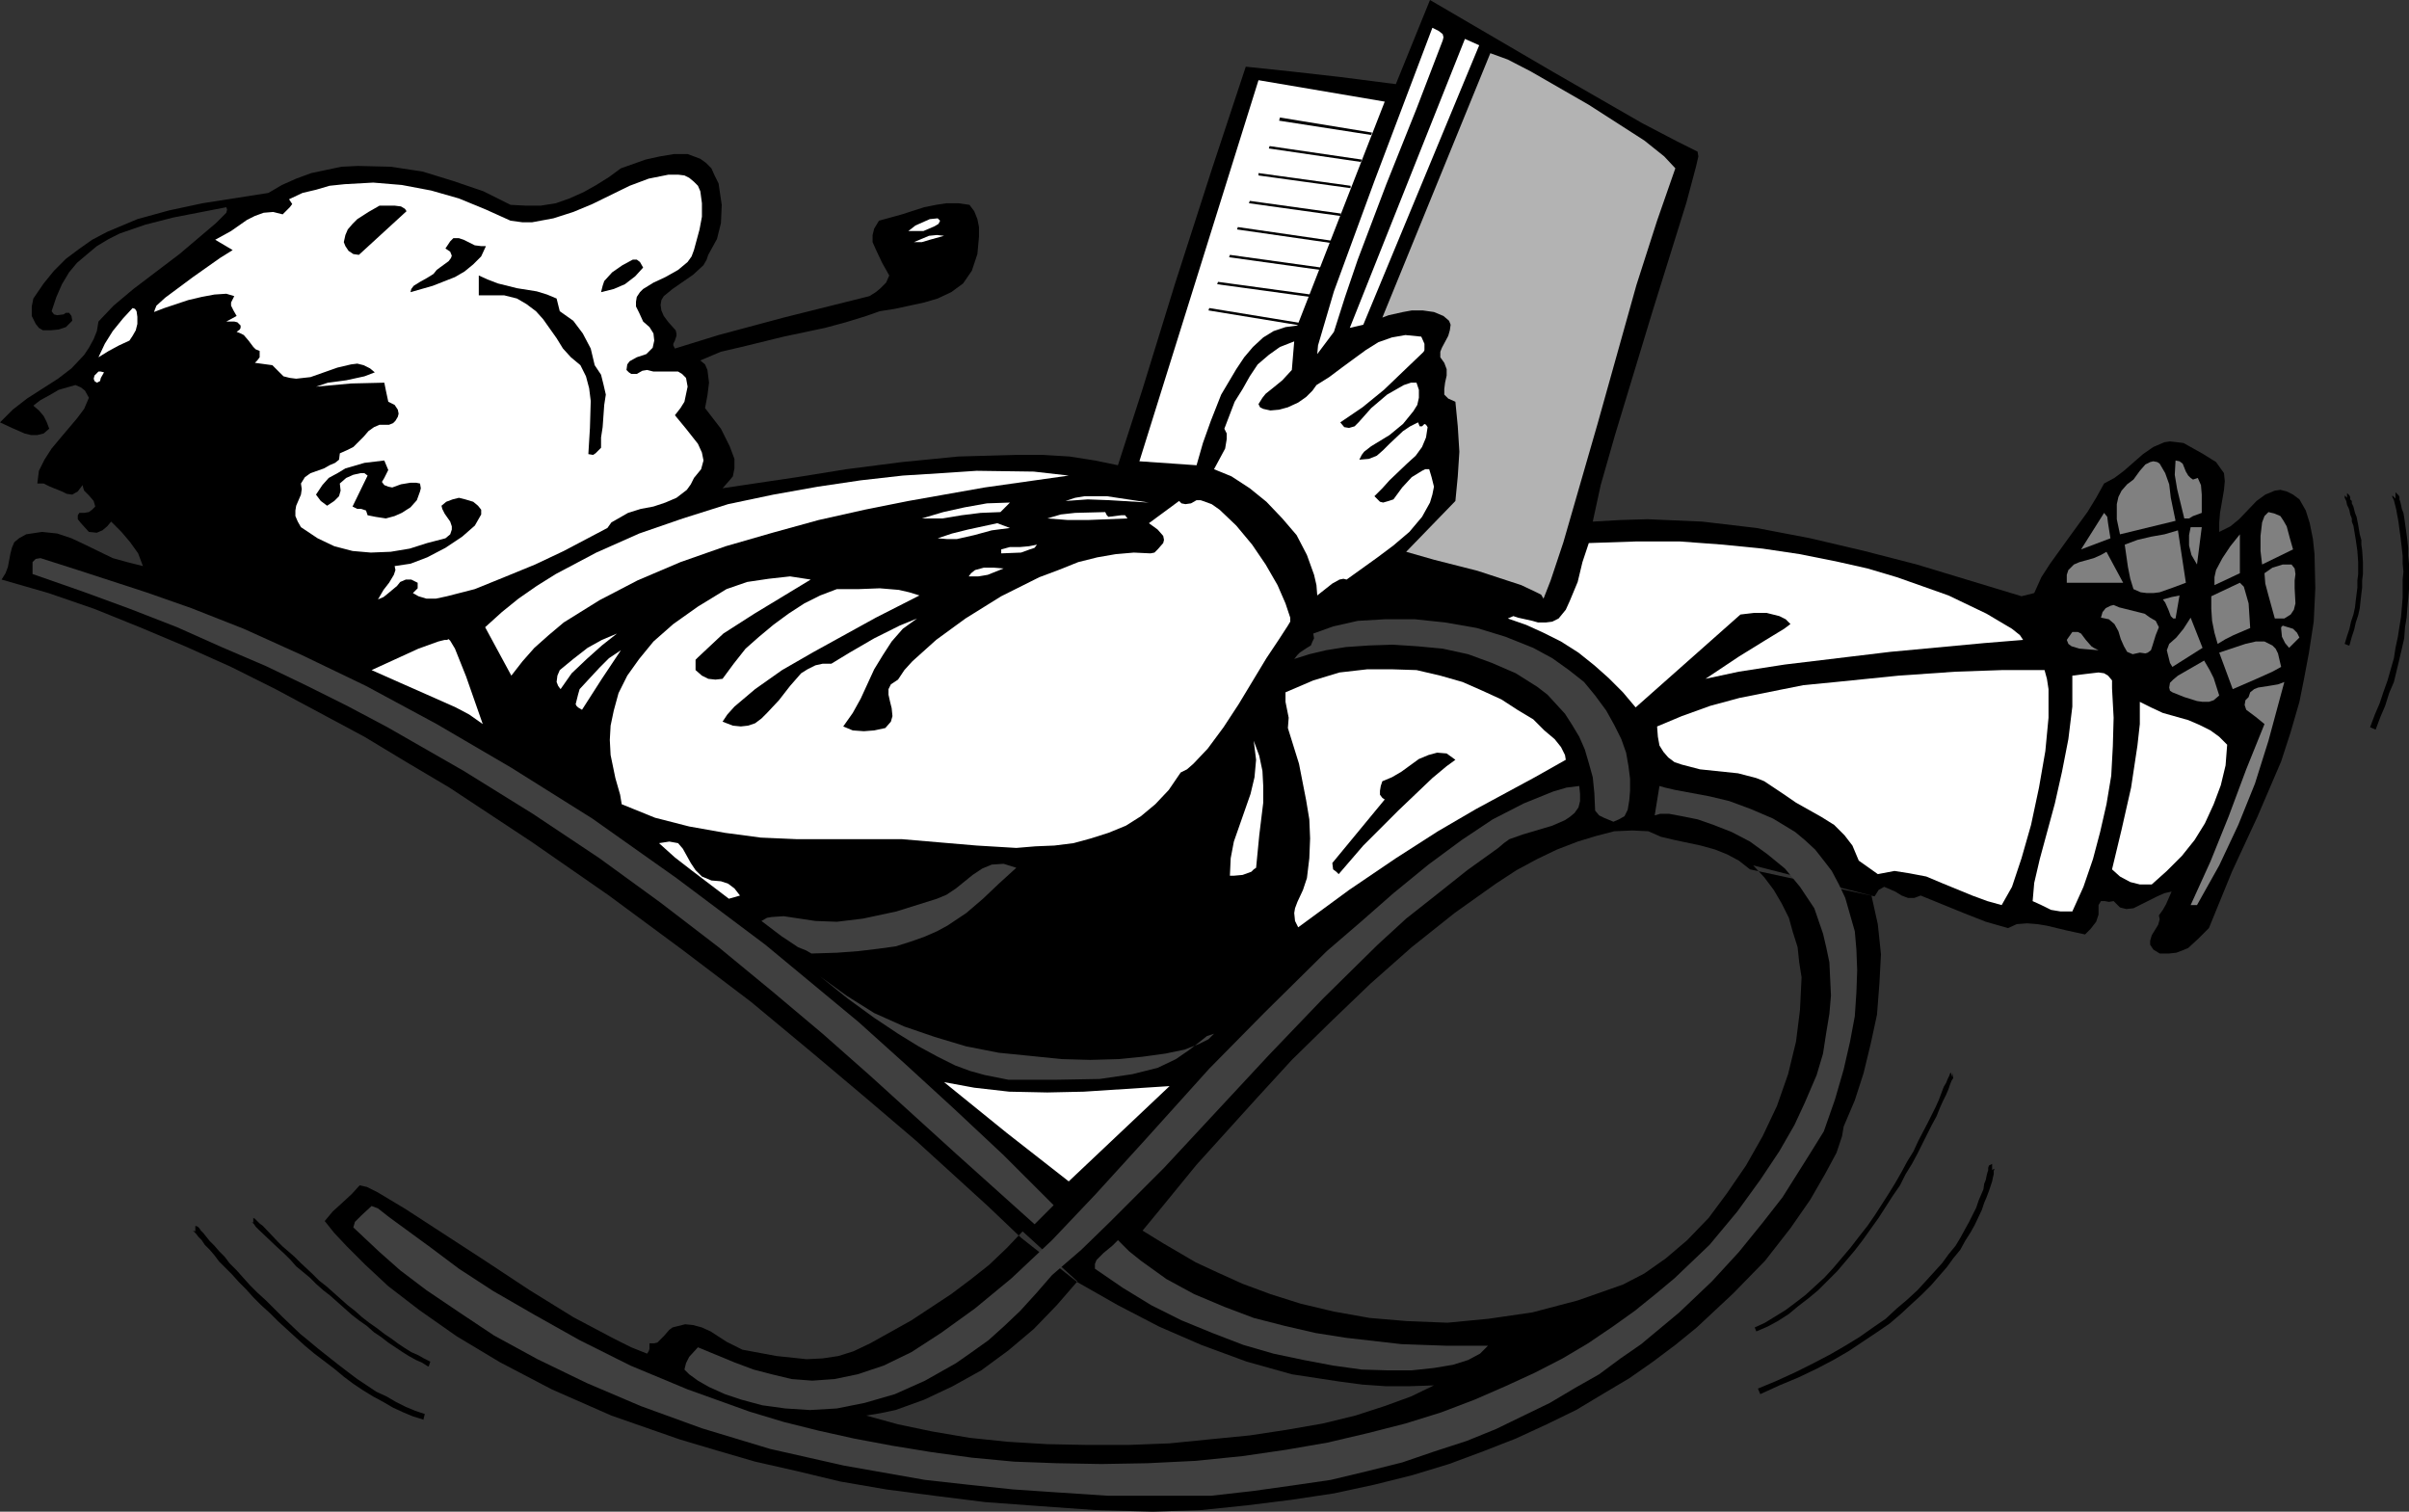<?xml version="1.0" encoding="UTF-8" standalone="no"?>
<svg
   version="1.0"
   width="129.724mm"
   height="81.397mm"
   id="svg75"
   sodipodi:docname="Reading Book 2.wmf"
   xmlns:inkscape="http://www.inkscape.org/namespaces/inkscape"
   xmlns:sodipodi="http://sodipodi.sourceforge.net/DTD/sodipodi-0.dtd"
   xmlns="http://www.w3.org/2000/svg"
   xmlns:svg="http://www.w3.org/2000/svg">
  <rect width="100%" height="100%" fill="#333333" stroke="none"/>
  <sodipodi:namedview
     id="namedview75"
     pagecolor="#ffffff"
     bordercolor="#000000"
     borderopacity="0.25"
     inkscape:showpageshadow="2"
     inkscape:pageopacity="0.0"
     inkscape:pagecheckerboard="0"
     inkscape:deskcolor="#d1d1d1"
     inkscape:document-units="mm" />
  <defs
     id="defs1">
    <pattern
       id="WMFhbasepattern"
       patternUnits="userSpaceOnUse"
       width="6"
       height="6"
       x="0"
       y="0" />
  </defs>
  <path
     style="fill:#000000;fill-opacity:1;fill-rule:evenodd;stroke:none"
     d="m 356.166,176.926 -2.262,-1.777 -2.424,-1.293 -2.424,-0.969 -2.909,-0.808 -5.333,-1.131 -2.747,-0.646 -2.586,-1.131 -3.232,-0.162 -3.717,0.162 -3.717,0.969 -3.717,1.131 -4.202,1.616 -4.04,1.939 -4.202,2.262 -4.202,2.747 -8.403,5.978 -8.726,6.948 -8.403,7.432 -8.08,7.756 -7.918,7.756 -7.11,7.756 -12.282,13.572 -7.918,9.695 -3.07,3.716 4.202,2.585 6.626,3.878 4.525,2.1 5.01,2.262 5.656,2.1 6.141,1.939 6.787,1.616 7.272,1.293 7.595,0.646 8.242,0.323 8.403,-0.808 8.888,-1.293 9.211,-2.424 9.211,-3.232 4.363,-2.262 4.363,-3.07 4.363,-3.716 4.363,-4.524 3.717,-5.009 3.878,-5.655 3.394,-5.978 2.909,-6.14 2.262,-6.463 1.616,-6.625 0.808,-6.463 0.323,-6.625 -0.485,-3.07 -0.323,-3.07 -0.97,-3.07 -0.808,-2.908 -1.454,-2.908 -1.616,-2.747 -1.939,-2.585 -2.262,-2.424 24.078,6.14 1.293,5.817 0.646,6.14 -0.323,5.978 -0.485,6.301 -1.293,5.978 -1.454,5.978 -1.778,5.494 -2.262,5.332 -0.323,1.939 -1.131,3.393 -2.262,4.201 -3.07,5.332 -4.04,5.817 -5.171,6.625 -6.464,6.625 -7.434,6.948 -4.363,3.555 -4.525,3.393 -4.848,3.393 -5.171,3.07 -5.656,3.393 -5.979,2.908 -6.302,2.908 -6.626,2.585 -6.949,2.585 -7.434,2.262 -7.757,1.939 -8.242,1.777 -8.565,1.293 -9.05,1.131 -9.373,0.969 -9.858,0.323 -11.797,-0.323 -11.312,-0.808 -10.989,-0.808 -10.342,-1.293 -9.858,-1.293 -9.373,-1.616 -8.726,-2.1 -8.565,-1.939 -7.757,-2.262 -7.595,-2.262 -13.898,-4.847 -12.12,-5.332 -10.504,-5.494 -8.888,-5.332 -7.595,-5.332 -6.302,-4.847 -4.686,-4.363 -3.717,-3.716 -2.586,-2.747 -1.939,-2.424 1.616,-1.939 1.778,-1.616 2.101,-1.939 1.616,-1.777 1.454,0.323 2.262,1.131 5.656,3.393 16.16,10.502 9.05,5.978 8.888,5.494 8.242,4.363 3.555,1.777 3.232,1.293 0.323,-0.485 0.162,-0.485 v -1.131 h 0.97 l 0.646,-0.162 1.293,-1.293 1.131,-1.293 0.646,-0.485 0.646,-0.162 1.939,-0.485 1.616,0.162 1.778,0.485 1.778,0.808 3.232,2.1 1.616,0.808 1.616,0.808 6.949,1.293 3.07,0.323 3.07,0.323 3.232,-0.162 3.232,-0.485 3.07,-0.969 3.394,-1.616 8.403,-4.686 8.08,-5.332 3.878,-2.908 3.878,-3.07 3.555,-3.393 3.232,-3.393 11.15,10.179 -4.202,4.847 -4.686,4.847 -5.171,4.363 -5.494,4.039 -5.818,3.232 -5.818,2.747 -5.818,2.1 -3.07,0.646 -2.909,0.485 6.464,1.777 6.949,1.454 7.595,1.293 7.757,0.808 8.08,0.485 8.242,0.162 h 8.242 l 8.403,-0.323 8.08,-0.808 8.242,-0.808 7.434,-1.131 7.434,-1.293 6.626,-1.616 5.979,-1.939 5.333,-1.939 4.686,-2.262 -4.848,0.162 h -5.01 l -4.686,-0.323 -4.848,-0.646 -9.534,-1.454 -9.211,-2.585 -9.211,-3.393 -8.565,-3.716 -8.403,-4.363 -8.242,-4.686 -11.474,-9.048 -6.787,-6.463 -14.544,-13.249 -9.858,-8.402 -11.312,-9.533 -12.443,-10.341 -14.059,-10.664 -14.867,-10.987 -15.837,-10.987 -16.645,-10.987 -8.726,-5.17 -8.565,-5.17 -9.05,-4.847 -9.05,-4.847 -9.05,-4.524 -9.373,-4.201 -9.211,-3.878 -9.211,-3.716 -9.373,-3.232 -9.534,-2.747 0.808,-1.293 0.485,-1.293 0.485,-2.585 0.323,-1.293 0.485,-1.131 0.97,-0.808 1.454,-0.808 3.232,-0.485 3.07,0.323 2.909,0.969 2.747,1.293 5.656,2.747 2.909,0.808 3.232,0.808 -0.97,-2.585 -1.616,-2.262 -1.778,-2.1 -2.101,-2.1 -0.808,0.969 -0.97,0.808 -1.131,0.485 -1.616,-0.162 -1.616,-1.777 -0.646,-0.808 v -0.808 l 0.323,-0.485 h 0.97 l 0.97,-0.162 0.646,-0.485 0.646,-0.646 -0.323,-1.131 -0.97,-1.131 -0.97,-0.969 -0.162,-0.485 -0.162,-0.646 -0.97,1.293 -1.131,0.646 -1.131,-0.162 -0.97,-0.485 -2.424,-0.969 -1.293,-0.646 H 7.595 l 0.323,-2.585 1.131,-2.262 1.454,-2.262 1.616,-1.939 3.555,-4.201 1.454,-1.939 0.97,-2.262 -0.808,-1.454 -0.808,-0.646 -1.131,-0.485 -1.131,0.323 -2.262,0.646 -1.939,1.131 -1.778,0.969 -0.646,0.485 -0.808,0.646 1.131,0.969 0.97,1.131 0.646,1.293 0.485,1.293 -1.131,0.969 -1.293,0.323 H 6.302 L 5.01,88.22 2.424,87.089 0,85.958 l 2.586,-2.585 2.909,-2.262 6.302,-4.039 2.747,-2.1 2.586,-2.747 0.97,-1.454 0.97,-1.777 0.646,-1.616 0.323,-1.939 3.07,-3.232 4.04,-3.393 9.373,-7.109 7.434,-6.301 2.101,-2.1 0.162,-0.646 -0.162,-0.485 -10.827,2.1 -5.656,1.454 -5.171,1.777 -2.262,1.131 -2.424,1.454 -1.939,1.616 -2.101,1.777 -1.616,1.939 -1.454,2.424 -1.131,2.585 -0.97,2.908 0.485,0.646 0.646,0.162 1.293,-0.162 0.485,-0.323 h 0.646 l 0.485,0.646 0.162,0.969 -1.293,1.293 -1.454,0.485 -1.616,0.162 H 8.726 L 7.918,66.731 7.272,65.923 6.464,64.307 v -1.939 l 0.323,-1.616 2.101,-3.07 2.101,-2.585 2.424,-2.424 2.586,-1.939 2.747,-1.939 3.07,-1.616 6.141,-2.585 6.464,-1.777 6.787,-1.454 13.413,-2.1 2.747,-1.616 2.909,-1.293 3.07,-1.131 3.07,-0.646 3.07,-0.646 3.394,-0.162 6.626,0.162 6.464,0.969 6.302,1.939 6.141,2.1 5.494,2.747 3.07,0.162 h 3.07 l 3.07,-0.485 2.747,-0.969 2.909,-1.293 2.586,-1.454 2.586,-1.616 2.424,-1.777 5.01,-1.777 2.909,-0.646 2.909,-0.485 h 2.747 l 2.586,0.969 1.131,0.808 1.131,1.131 0.646,1.454 0.808,1.616 0.646,4.363 -0.162,3.716 -0.808,3.232 -1.778,3.232 -0.323,0.969 -0.646,1.131 -2.101,1.939 -4.202,2.908 -1.778,1.454 -0.485,0.808 -0.162,0.969 0.162,1.131 0.485,1.131 0.97,1.293 1.454,1.616 0.162,0.646 v 0.485 l -0.323,0.969 -0.323,0.646 v 0.323 l 0.323,0.646 8.888,-2.747 13.251,-3.555 17.453,-4.363 1.293,-0.808 0.97,-0.808 1.131,-1.131 0.646,-1.454 -1.454,-2.585 -1.293,-2.747 -0.646,-1.454 v -1.454 l 0.323,-1.293 0.97,-1.616 4.686,-1.293 4.525,-1.454 2.424,-0.485 2.101,-0.323 h 2.424 l 2.262,0.323 0.97,1.293 0.646,1.616 0.323,1.616 v 1.939 l -0.323,3.555 -1.131,3.393 -1.778,2.585 -2.424,1.777 -2.747,1.293 -2.747,0.808 -5.979,1.293 -3.07,0.485 -2.747,0.969 -4.202,1.293 -4.202,1.131 -8.403,1.777 -8.565,2.1 -4.202,0.969 -4.202,1.777 0.97,0.808 0.485,1.131 0.162,1.293 0.162,1.293 -0.323,2.585 -0.485,2.585 3.232,4.201 1.778,3.555 0.97,2.585 v 1.939 l -0.323,1.616 -0.808,0.969 -1.293,1.454 6.464,-0.969 8.726,-1.293 10.019,-1.616 11.312,-1.454 11.474,-1.131 11.635,-0.323 h 5.656 l 5.333,0.323 5.171,0.808 4.686,0.969 5.01,-15.511 6.626,-21.49 7.434,-23.105 6.949,-21.005 9.211,0.969 10.019,1.131 11.312,1.454 L 291.041,0 l 24.886,14.542 18.261,10.502 7.11,3.716 4.202,2.1 0.162,0.969 -0.485,2.1 -1.939,7.271 -6.949,22.297 -7.595,25.044 -2.909,10.179 -1.616,7.432 5.656,-0.323 5.494,-0.162 11.15,0.485 10.989,1.293 10.989,2.1 10.989,2.585 10.666,2.747 21.331,6.463 2.586,-0.646 1.454,-3.232 1.778,-2.747 3.717,-5.17 3.878,-5.332 1.778,-2.908 1.616,-2.908 2.101,-1.131 1.939,-1.454 3.878,-3.393 2.101,-1.454 2.262,-0.969 1.131,-0.162 1.454,0.162 1.293,0.162 1.454,0.808 2.586,1.454 2.586,1.616 0.808,1.131 0.808,1.131 0.162,1.616 -0.162,1.777 -0.808,4.686 -0.162,1.939 v 1.939 l 2.262,-1.131 1.778,-1.454 3.555,-3.716 1.778,-1.293 1.939,-0.808 1.131,-0.162 1.293,0.323 1.293,0.646 1.293,0.969 1.293,2.262 0.808,2.585 0.646,3.232 0.323,3.07 0.162,6.948 -0.323,6.786 -0.97,6.301 -0.97,5.17 -0.97,4.847 -1.778,6.14 -1.939,5.978 -4.848,11.31 -5.171,11.149 -4.686,11.472 -2.101,2.1 -2.101,1.939 -1.131,0.485 -1.293,0.485 -1.454,0.162 h -1.939 l -1.293,-0.808 -0.646,-0.969 v -0.808 l 0.323,-1.131 1.293,-2.1 0.323,-1.131 -0.162,-0.808 0.808,-1.131 0.646,-1.131 1.131,-2.585 -1.454,0.323 -1.454,0.646 -3.232,1.616 -1.616,0.808 -1.454,0.162 -1.293,-0.323 -1.293,-1.293 -0.97,0.162 -0.808,-0.162 h -0.808 l -0.485,0.808 v 1.939 l -0.485,1.454 -1.131,1.454 -1.131,1.131 -3.717,-0.808 -4.04,-0.969 -1.939,-0.323 -2.101,-0.162 -2.101,0.162 -1.778,0.808 -4.525,-1.293 -4.525,-1.777 -8.726,-3.555 -1.293,0.485 h -1.293 l -1.293,-0.485 -1.293,-0.808 -1.131,-0.485 -1.131,-0.485 -1.131,0.646 -0.808,1.293 z"
     id="path1" />
  <path
     style="fill:#ffffff;fill-opacity:1;fill-rule:evenodd;stroke:none"
     d="m 301.06,9.21 -23.594,56.875 -2.747,0.646 23.432,-58.814 z"
     id="path2" />
  <path
     style="fill:#ffffff;fill-opacity:1;fill-rule:evenodd;stroke:none"
     d="m 271.488,67.539 -3.394,4.524 0.162,-1.777 0.808,-2.747 2.424,-8.24 8.242,-22.459 11.797,-31.184 1.293,0.646 0.808,0.646 0.162,0.646 -0.162,0.646 -5.333,13.896 -6.141,15.35 -5.818,15.35 -2.586,7.594 z"
     id="path3" />
  <path
     style="fill:#b3b3b3;fill-opacity:1;fill-rule:evenodd;stroke:none"
     d="m 340.976,34.254 -3.717,10.664 -4.202,13.088 -7.918,28.276 -6.949,24.075 -2.586,7.756 -1.454,3.716 -0.485,-0.808 -0.97,-0.485 -3.07,-1.454 -8.888,-2.908 -8.888,-2.262 -5.656,-1.616 10.019,-10.341 0.485,-5.009 0.323,-5.009 -0.323,-5.17 -0.485,-5.009 -1.454,-0.646 -0.808,-0.808 v -1.131 l 0.162,-1.293 0.323,-1.454 v -1.293 l -0.485,-1.293 -0.808,-1.131 v -1.131 l 0.323,-0.808 1.293,-2.424 0.323,-1.131 0.162,-1.131 -0.323,-0.808 -1.131,-0.969 -1.939,-0.808 -2.262,-0.323 h -2.262 l -1.778,0.323 -2.909,0.646 -1.293,0.485 21.978,-53.805 3.555,1.293 4.686,2.424 11.797,6.786 11.312,7.271 4.04,3.232 z"
     id="path4" />
  <path
     style="fill:#ffffff;fill-opacity:1;fill-rule:evenodd;stroke:none"
     d="m 141.238,50.896 -0.485,1.293 -0.808,1.131 -1.939,1.616 -2.586,1.454 -2.424,1.131 -2.101,1.293 -0.646,0.646 -0.646,0.969 -0.162,0.969 v 0.969 l 0.646,1.293 0.808,1.777 1.293,1.131 0.808,1.293 0.162,1.454 -0.323,1.454 -0.646,0.646 -0.646,0.646 -1.939,0.646 -1.454,0.808 -0.485,0.646 -0.162,1.131 0.485,0.485 0.485,0.323 h 1.131 l 1.131,-0.646 0.97,-0.162 1.293,0.323 h 1.293 2.586 1.131 l 0.808,0.485 0.808,0.808 0.323,1.777 -0.646,3.07 -0.808,1.293 -1.131,1.454 2.262,2.747 2.424,3.07 0.808,1.777 0.323,1.616 -0.485,1.777 -1.454,1.777 -0.646,1.293 -0.808,1.131 -2.101,1.616 -2.262,0.969 -2.424,0.808 -2.586,0.485 -2.586,0.808 -2.262,1.293 -1.131,0.646 -0.808,1.131 -8.888,4.686 -5.818,2.747 -6.302,2.585 -5.979,2.424 -5.656,1.454 -2.262,0.485 h -1.939 l -1.616,-0.485 -1.131,-0.646 0.97,-0.969 v -1.131 l -1.293,-0.646 h -1.131 l -1.131,0.485 -0.646,0.808 -1.939,1.616 -0.808,0.646 -1.131,0.485 1.131,-1.939 1.131,-1.454 0.97,-1.616 0.323,-0.969 -0.162,-0.808 3.232,-0.485 3.394,-1.293 3.717,-1.939 3.394,-2.262 2.586,-2.262 0.646,-1.131 0.646,-1.131 v -0.969 l -0.646,-0.808 -0.97,-0.808 -1.616,-0.485 -1.293,-0.323 -1.293,0.323 -1.293,0.485 -0.97,0.808 0.162,0.646 0.485,0.969 1.131,1.616 0.323,0.969 v 0.646 l -0.323,0.969 -0.97,0.808 -3.717,0.969 -3.555,1.131 -3.878,0.646 -4.04,0.162 -3.717,-0.323 -3.717,-0.969 -3.394,-1.616 -3.394,-2.262 -0.646,-1.131 -0.485,-1.131 v -1.131 l 0.162,-0.969 0.97,-2.262 0.162,-1.131 -0.162,-1.131 0.808,-1.293 1.131,-0.808 2.747,-0.969 1.131,-0.646 1.131,-0.485 0.808,-0.646 0.162,-1.293 1.454,-0.646 1.293,-0.646 2.101,-2.1 0.97,-1.131 1.131,-0.808 1.131,-0.485 h 1.293 0.646 l 0.808,-0.323 0.485,-0.485 0.485,-0.808 0.162,-0.646 -0.162,-0.808 -0.646,-0.969 -1.293,-0.646 -0.485,-2.262 -0.323,-1.616 -6.787,0.162 -7.11,0.646 2.424,-0.808 3.717,-0.485 3.717,-0.808 2.101,-0.808 -0.97,-0.808 -1.293,-0.646 -1.293,-0.323 -1.293,0.162 -2.747,0.646 -2.747,0.969 -2.747,0.969 -2.909,0.323 -1.293,-0.162 -1.293,-0.323 -0.97,-0.969 -1.293,-1.293 -3.555,-0.485 0.485,-0.485 0.485,-0.646 v -1.293 l -0.808,-0.323 -0.485,-0.485 -0.97,-1.293 -0.97,-1.131 -0.646,-0.323 -0.808,-0.323 0.646,-0.485 0.162,-0.323 v -0.485 l -0.646,-0.646 -0.646,-0.162 h -1.616 l 2.101,-1.131 -0.646,-1.131 -0.485,-0.969 v -0.646 l 0.646,-1.293 -1.616,-0.485 -2.424,0.162 -2.586,0.485 -2.747,0.646 -4.848,1.616 -2.101,0.808 0.162,-0.485 0.323,-0.808 1.778,-1.616 5.656,-4.201 5.494,-3.878 2.586,-1.616 -3.555,-2.1 3.232,-1.777 3.232,-2.262 1.616,-0.808 1.778,-0.646 1.939,-0.162 1.939,0.485 1.454,-1.454 0.485,-0.646 -0.646,-0.969 2.747,-1.293 2.747,-0.646 2.747,-0.808 3.07,-0.323 5.818,-0.323 5.818,0.485 5.979,1.131 5.656,1.616 5.494,2.262 5.01,2.262 2.424,0.323 h 1.939 l 4.363,-0.808 4.04,-1.293 3.878,-1.616 7.595,-3.716 3.878,-1.454 4.04,-0.808 h 1.939 l 1.293,0.162 0.97,0.485 0.97,0.808 0.808,0.808 0.485,1.131 0.323,2.424 v 2.747 l -0.485,2.585 z"
     id="path5" />
  <path
     style="fill:#000000;fill-opacity:1;fill-rule:evenodd;stroke:none"
     d="m 82.739,42.979 -9.696,8.887 -1.131,-0.162 -0.97,-0.646 -0.646,-0.969 -0.323,-0.808 0.323,-1.454 0.485,-1.131 0.97,-1.131 0.97,-0.969 2.262,-1.454 2.262,-1.293 h 3.07 l 1.293,0.162 0.808,0.485 z"
     id="path6" />
  <path
     style="fill:#ffffff;fill-opacity:1;fill-rule:evenodd;stroke:none"
     d="m 190.849,44.433 0.485,0.485 -0.323,0.646 -0.808,0.485 -1.131,0.485 -1.131,0.485 h -3.07 l 1.454,-1.131 1.454,-0.646 1.454,-0.646 z"
     id="path7" />
  <path
     style="fill:#ffffff;fill-opacity:1;fill-rule:evenodd;stroke:none"
     d="m 192.142,47.988 -2.909,0.808 -1.616,0.485 h -1.616 l 3.07,-1.293 1.616,-0.162 z"
     id="path8" />
  <path
     style="fill:#000000;fill-opacity:1;fill-rule:evenodd;stroke:none"
     d="m 98.899,50.089 -0.97,2.1 -1.616,1.616 -1.778,1.454 -1.939,1.131 -4.525,1.777 -4.525,1.293 0.162,-0.646 0.485,-0.646 1.293,-0.808 1.454,-0.808 1.293,-0.808 0.646,-0.808 0.646,-0.485 1.778,-1.293 0.485,-0.646 0.162,-0.485 -0.323,-0.808 -0.97,-0.646 0.97,-1.454 0.646,-0.646 h 1.131 l 0.97,0.323 2.262,1.131 1.293,0.162 z"
     id="path9" />
  <path
     style="fill:#000000;fill-opacity:1;fill-rule:evenodd;stroke:none"
     d="m 130.896,54.451 -1.616,1.777 -2.101,1.616 -2.262,0.969 -2.586,0.646 0.323,-1.293 0.323,-0.969 1.616,-1.777 2.101,-1.454 2.101,-1.131 h 0.808 l 0.646,0.485 z"
     id="path10" />
  <path
     style="fill:#000000;fill-opacity:1;fill-rule:evenodd;stroke:none"
     d="m 113.281,60.753 0.646,2.585 2.747,1.939 1.939,2.585 1.616,3.07 0.808,3.393 1.293,1.939 0.485,1.939 0.485,2.1 -0.323,2.1 -0.323,4.524 -0.323,2.1 v 2.1 l -1.131,1.131 -0.485,0.323 -0.97,-0.162 0.323,-5.332 0.162,-5.494 -0.323,-2.585 -0.646,-2.424 -1.131,-2.262 -1.939,-1.616 -1.616,-1.777 -1.293,-2.1 -2.747,-3.878 -1.454,-1.616 -1.939,-1.454 -1.939,-1.131 -2.586,-0.646 h -5.171 v -4.039 l 1.778,0.808 2.101,0.808 3.878,0.969 4.04,0.646 2.101,0.646 z"
     id="path11" />
  <path
     style="fill:#ffffff;fill-opacity:1;fill-rule:evenodd;stroke:none"
     d="m 27.634,67.216 -0.646,1.131 -0.646,0.969 -2.101,0.969 -2.101,1.131 -2.101,1.293 1.293,-2.747 1.616,-2.585 2.101,-2.585 1.939,-2.1 0.485,0.162 0.323,0.485 0.162,1.131 v 1.454 z"
     id="path12" />
  <path
     style="fill:#ffffff;fill-opacity:1;fill-rule:evenodd;stroke:none"
     d="m 289.264,72.063 -3.717,3.555 -3.878,3.716 -4.363,3.555 -4.525,3.07 0.808,0.969 0.97,0.162 1.131,-0.323 0.808,-0.808 2.586,-2.908 3.232,-2.747 3.394,-1.939 1.454,-0.485 h 1.131 l 0.485,1.454 v 1.616 l -0.323,1.454 -0.808,1.293 -2.101,2.585 -2.747,2.262 -3.717,2.262 -1.454,1.131 -0.485,0.646 -0.485,0.969 1.939,-0.162 1.616,-0.646 1.293,-1.131 1.293,-1.293 2.747,-2.585 1.454,-0.969 1.616,-0.808 0.323,0.808 h 0.485 l 0.485,-0.485 0.323,0.162 0.323,0.485 -0.323,2.1 -0.808,1.939 -1.293,1.777 -1.778,1.616 -3.555,3.393 -1.454,1.616 -1.616,1.616 1.131,1.131 0.646,0.162 1.131,-0.323 0.97,-0.323 1.778,-2.424 1.939,-2.1 2.101,-1.293 0.646,-0.323 h 0.808 l 0.485,1.616 0.485,1.939 -0.323,1.616 -0.485,1.616 -0.808,1.454 -0.808,1.454 -2.586,3.07 -3.232,2.747 -3.232,2.424 -6.302,4.524 -0.646,-0.162 -0.808,0.162 -1.454,0.808 -3.07,2.424 -0.162,-2.1 -0.485,-2.1 -1.454,-4.039 -2.101,-4.039 -2.909,-3.393 -3.232,-3.393 -3.394,-2.747 -3.717,-2.424 -3.555,-1.454 2.262,-4.201 0.323,-1.939 V 88.22 l -0.485,-0.969 2.101,-5.494 1.616,-2.585 1.454,-2.585 1.616,-2.424 2.262,-1.939 2.262,-1.616 2.909,-1.131 -0.485,5.817 -1.939,2.1 -1.778,1.454 -1.616,1.293 -0.646,0.808 -0.808,1.293 0.323,0.646 0.646,0.323 1.454,0.323 1.778,-0.162 1.778,-0.485 2.101,-0.969 1.616,-1.131 1.293,-1.293 0.808,-1.131 2.586,-1.616 2.586,-1.939 4.848,-3.555 2.586,-1.616 2.747,-0.969 2.747,-0.485 3.232,0.323 0.646,1.454 v 1.293 l -0.162,0.323 z"
     id="path13" />
  <path
     style="fill:#ffffff;fill-opacity:1;fill-rule:evenodd;stroke:none"
     d="m 21.17,75.779 -0.646,1.131 -0.162,0.646 -0.646,0.323 -0.485,-0.323 -0.162,-0.485 0.162,-0.646 0.808,-0.808 h 0.485 z"
     id="path14" />
  <path
     style="fill:#000000;fill-opacity:1;fill-rule:evenodd;stroke:none"
     d="m 79.022,95.653 -0.808,1.616 -0.485,0.808 0.485,0.646 0.808,0.323 0.808,0.162 1.778,-0.646 1.939,-0.323 h 1.131 l 0.808,0.162 0.162,0.969 -0.162,0.646 -0.646,1.777 -1.293,1.454 -1.778,1.131 -1.454,0.646 -1.778,0.485 -2.101,-0.323 -1.616,-0.323 -0.323,-0.969 -0.97,-0.323 h -0.808 l -0.97,-0.485 3.07,-6.301 -0.646,-0.485 h -0.808 l -1.454,0.323 -1.454,0.646 -1.293,1.131 0.162,1.454 -0.323,1.131 -0.97,0.969 -1.454,0.969 -1.293,-0.969 -0.485,-0.646 -0.485,-0.646 1.293,-1.939 1.293,-1.454 1.778,-0.969 1.616,-0.969 3.878,-1.131 4.04,-0.485 z"
     id="path15" />
  <path
     style="fill:#808080;fill-opacity:1;fill-rule:evenodd;stroke:none"
     d="m 447.308,97.269 0.646,1.454 0.162,1.939 v 3.716 l -1.778,0.646 -0.808,0.485 h -0.97 l -1.454,-5.978 -0.485,-2.908 0.162,-2.908 0.808,0.162 0.646,0.485 0.646,1.616 0.485,0.808 0.485,0.485 0.485,0.323 z"
     id="path16" />
  <path
     style="fill:#808080;fill-opacity:1;fill-rule:evenodd;stroke:none"
     d="m 442.784,105.994 -11.312,2.747 -0.646,-3.07 v -1.454 -1.616 l 0.323,-1.454 0.646,-1.293 1.131,-1.293 1.293,-0.969 1.293,-1.777 1.131,-1.293 0.97,-0.485 0.646,-0.162 0.808,0.162 0.485,0.323 1.131,1.939 0.808,2.262 0.323,2.747 z"
     id="path17" />
  <path
     style="fill:#ffffff;fill-opacity:1;fill-rule:evenodd;stroke:none"
     d="m 217.513,96.784 -17.13,2.424 -15.514,2.747 -8.888,1.777 -9.373,2.1 -9.373,2.585 -9.534,2.747 -9.211,3.232 -8.726,3.716 -7.757,4.039 -7.272,4.524 -3.07,2.585 -2.909,2.585 -2.424,2.747 -2.262,2.908 -5.333,-9.856 3.394,-3.07 3.394,-2.747 3.717,-2.585 3.878,-2.424 8.242,-4.363 8.726,-3.878 8.888,-3.07 9.211,-2.908 9.211,-1.939 9.05,-1.616 8.726,-1.293 8.565,-0.969 7.757,-0.485 7.272,-0.485 11.635,0.162 z"
     id="path18" />
  <path
     style="fill:#ffffff;fill-opacity:1;fill-rule:evenodd;stroke:none"
     d="m 233.835,102.278 -8.08,-0.485 -4.363,-0.162 -4.525,0.323 1.939,-0.646 1.939,-0.323 h 4.525 z"
     id="path19" />
  <path
     style="fill:#ffffff;fill-opacity:1;fill-rule:evenodd;stroke:none"
     d="m 244.824,101.954 1.778,0.646 1.616,1.131 3.394,3.232 3.232,3.878 2.747,4.039 2.424,4.201 1.616,3.716 0.97,2.908 v 0.808 l -0.485,0.808 -1.778,2.747 -2.586,3.878 -5.656,9.371 -3.07,4.686 -3.232,4.363 -2.909,3.07 -1.293,1.131 -1.293,0.646 -2.424,3.555 -2.747,2.908 -2.909,2.424 -3.07,1.939 -3.555,1.454 -3.555,1.131 -3.555,0.969 -3.878,0.485 -3.878,0.162 -3.878,0.323 -8.08,-0.485 -15.19,-1.293 h -14.221 -7.11 l -7.434,-0.323 -7.272,-0.969 -7.272,-1.293 -6.949,-1.777 -6.787,-2.747 -0.323,-1.939 -0.97,-3.393 -0.97,-4.686 -0.162,-3.07 0.162,-2.908 0.646,-3.07 0.97,-3.555 1.778,-3.555 2.424,-3.393 2.909,-3.555 4.04,-3.555 5.01,-3.555 5.818,-3.555 4.202,-1.454 4.363,-0.646 4.363,-0.485 4.202,0.646 -5.333,3.232 -6.141,3.716 -6.302,4.039 -2.586,2.424 -2.586,2.424 -0.485,0.485 v 0.808 1.293 l 1.293,1.131 1.293,0.646 1.454,0.162 1.454,-0.162 2.262,-3.07 2.424,-3.07 2.747,-2.424 2.909,-2.424 3.07,-2.262 3.232,-2.1 3.232,-1.616 3.394,-1.293 h 4.525 l 4.202,-0.162 3.878,0.323 2.101,0.485 2.101,0.646 -8.888,4.524 -12.605,6.948 -6.464,3.716 -5.494,3.878 -4.202,3.555 -1.454,1.616 -0.97,1.454 2.101,0.808 1.616,0.162 1.454,-0.162 1.454,-0.485 1.293,-0.969 1.131,-1.131 2.424,-2.585 2.262,-2.908 2.262,-2.585 1.293,-0.808 1.616,-0.808 1.454,-0.323 h 1.778 l 3.717,-2.262 5.01,-2.908 5.171,-2.585 3.555,-1.454 -2.909,2.1 -2.262,2.585 -1.778,2.747 -1.778,2.908 -2.747,5.978 -1.616,2.908 -1.939,2.747 1.939,0.808 2.262,0.162 2.101,-0.162 2.262,-0.485 1.131,-1.293 0.323,-1.131 -0.162,-1.616 -0.323,-1.293 -0.323,-1.454 v -1.131 l 0.485,-0.969 1.454,-0.969 1.293,-1.939 1.616,-1.777 4.848,-4.363 5.979,-4.363 7.272,-4.524 7.757,-3.878 3.878,-1.454 4.04,-1.616 3.878,-0.969 3.717,-0.646 3.717,-0.323 3.394,0.162 0.808,-0.162 0.646,-0.646 1.131,-1.293 0.162,-0.646 -0.162,-0.808 -1.131,-1.293 -1.778,-1.293 6.141,-4.524 0.485,0.485 0.808,0.162 1.131,-0.162 1.131,-0.646 h 0.808 z"
     id="path20" />
  <path
     style="fill:#ffffff;fill-opacity:1;fill-rule:evenodd;stroke:none"
     d="m 203.616,104.216 -4.04,0.162 -3.878,0.485 -3.878,0.646 h -4.202 l 4.363,-1.293 4.363,-0.969 4.525,-0.808 4.686,-0.162 z"
     id="path21" />
  <path
     style="fill:#ffffff;fill-opacity:1;fill-rule:evenodd;stroke:none"
     d="m 224.947,104.216 0.323,0.646 0.323,0.323 1.293,-0.162 1.293,-0.162 h 0.808 l 0.485,0.646 -8.08,0.323 h -4.04 l -4.202,-0.323 2.747,-0.808 2.909,-0.323 z"
     id="path22" />
  <path
     style="fill:#808080;fill-opacity:1;fill-rule:evenodd;stroke:none"
     d="m 466.7,111.81 -6.302,3.07 -0.323,-2.747 v -3.07 l 0.323,-2.747 0.485,-1.293 0.808,-0.808 1.293,0.323 1.131,0.485 0.646,0.969 0.646,1.131 0.646,2.424 z"
     id="path23" />
  <path
     style="fill:#808080;fill-opacity:1;fill-rule:evenodd;stroke:none"
     d="m 429.532,109.548 -5.979,2.262 4.686,-7.432 0.646,0.808 0.162,1.293 z"
     id="path24" />
  <path
     style="fill:#ffffff;fill-opacity:1;fill-rule:evenodd;stroke:none"
     d="m 205.555,107.448 -3.717,0.485 -3.555,0.969 -3.555,0.808 h -1.939 l -1.939,-0.162 2.909,-0.969 3.232,-0.808 5.979,-1.293 z"
     id="path25" />
  <path
     style="fill:#808080;fill-opacity:1;fill-rule:evenodd;stroke:none"
     d="m 447.147,114.88 -1.131,-1.939 -0.485,-1.939 v -2.1 l 0.323,-1.616 h 2.262 z"
     id="path26" />
  <path
     style="fill:#808080;fill-opacity:1;fill-rule:evenodd;stroke:none"
     d="m 444.884,118.597 -2.586,0.969 -2.747,0.969 -1.293,0.162 h -1.293 l -1.293,-0.162 -1.454,-0.646 -0.646,-2.1 -0.485,-2.424 -0.646,-4.524 2.586,-0.969 2.747,-0.646 2.747,-0.485 2.747,-0.808 z"
     id="path27" />
  <path
     style="fill:#808080;fill-opacity:1;fill-rule:evenodd;stroke:none"
     d="m 450.702,119.081 v -1.616 l 0.323,-1.454 1.293,-2.424 1.616,-2.424 1.939,-2.424 v 7.917 z"
     id="path28" />
  <path
     style="fill:#ffffff;fill-opacity:1;fill-rule:evenodd;stroke:none"
     d="m 411.756,130.23 -7.918,0.646 -19.069,1.777 -21.493,2.585 -9.373,1.454 -6.787,1.454 6.787,-4.524 5.494,-3.393 3.717,-2.262 1.293,-0.969 -0.97,-0.969 -1.293,-0.646 -2.586,-0.646 H 356.974 l -2.747,0.323 -21.331,18.904 -2.586,-3.07 -2.909,-2.908 -2.909,-2.585 -3.232,-2.585 -3.555,-2.262 -3.555,-1.777 -3.555,-1.616 -3.717,-1.293 1.131,-0.485 0.97,0.323 2.909,0.646 1.131,0.323 h 1.616 l 1.293,-0.162 1.293,-0.646 1.454,-1.777 0.808,-1.777 1.616,-3.878 0.97,-4.039 1.293,-3.878 9.534,-0.323 h 9.05 l 8.726,0.646 8.08,0.808 7.595,1.131 7.272,1.454 6.464,1.454 5.979,1.777 5.494,1.939 5.01,1.777 7.757,3.716 5.171,3.07 1.616,1.293 z"
     id="path29" />
  <path
     style="fill:#ffffff;fill-opacity:1;fill-rule:evenodd;stroke:none"
     d="m 211.049,110.841 -0.485,0.646 -0.97,0.323 -1.778,0.646 -4.04,0.162 v -0.808 l 1.778,-0.485 h 2.101 l 1.778,-0.162 z"
     id="path30" />
  <path
     style="fill:#808080;fill-opacity:1;fill-rule:evenodd;stroke:none"
     d="m 432.118,118.597 h -11.474 v -1.616 l 0.323,-0.969 1.131,-1.131 1.131,-0.485 2.909,-0.808 1.454,-0.646 1.131,-0.646 z"
     id="path31" />
  <path
     style="fill:#404040;fill-opacity:1;fill-rule:evenodd;stroke:none"
     d="m 214.443,245.272 -3.878,3.878 -15.837,-14.219 -17.614,-15.996 -9.696,-8.564 -10.181,-8.564 -10.989,-9.048 -11.797,-9.048 -12.443,-9.048 -13.574,-9.048 -14.059,-8.725 -15.514,-8.887 -7.918,-4.201 -8.403,-4.201 -8.403,-4.039 -9.05,-3.878 -9.05,-4.039 -9.534,-3.716 -9.696,-3.555 -10.181,-3.555 v -2.424 l 0.646,-0.646 0.97,-0.162 7.595,2.424 13.898,4.524 9.211,3.232 10.666,4.201 11.797,5.332 13.09,6.301 14.382,7.756 15.19,8.887 16.483,10.341 17.13,12.118 18.099,13.572 18.907,15.673 9.696,8.725 9.696,8.887 10.181,9.533 z"
     id="path32" />
  <path
     style="fill:#808080;fill-opacity:1;fill-rule:evenodd;stroke:none"
     d="m 467.185,116.819 -0.162,1.293 v 1.616 l 0.162,3.07 -0.323,1.293 -0.646,0.969 -1.293,0.808 h -1.939 l -1.293,-4.686 -0.646,-2.424 -0.162,-2.1 1.616,-1.131 2.101,-0.646 h 0.97 0.808 l 0.646,0.808 z"
     id="path33" />
  <path
     style="fill:#ffffff;fill-opacity:1;fill-rule:evenodd;stroke:none"
     d="m 204.262,115.688 -3.232,1.293 -1.939,0.323 h -1.939 l 0.485,-0.646 0.808,-0.646 1.778,-0.485 h 2.101 z"
     id="path34" />
  <path
     style="fill:#808080;fill-opacity:1;fill-rule:evenodd;stroke:none"
     d="m 457.974,127.806 -3.394,1.454 -1.616,0.808 -1.616,0.969 -0.646,-2.262 -0.485,-2.424 -0.162,-2.424 v -2.585 l 5.818,-2.747 0.808,0.808 0.323,1.131 0.646,2.262 z"
     id="path35" />
  <path
     style="fill:#808080;fill-opacity:1;fill-rule:evenodd;stroke:none"
     d="m 442.784,125.868 h -0.485 l -0.485,-0.485 -0.485,-1.293 -0.646,-1.454 -0.485,-0.646 1.778,-0.485 1.616,-0.323 z"
     id="path36" />
  <path
     style="fill:#808080;fill-opacity:1;fill-rule:evenodd;stroke:none"
     d="m 439.39,127.645 -0.323,0.808 -0.323,0.808 -0.646,2.1 -0.323,0.969 -0.646,0.485 -0.485,0.162 -1.131,-0.162 -1.454,0.323 -1.131,-0.485 -0.646,-1.131 -0.646,-1.454 -0.485,-1.616 -0.808,-1.454 -1.131,-0.969 -1.616,-0.323 0.323,-1.131 0.646,-0.808 0.97,-0.485 0.646,-0.162 1.131,0.485 1.293,0.323 2.586,0.646 1.293,0.323 1.131,0.808 1.131,0.646 z"
     id="path37" />
  <path
     style="fill:#808080;fill-opacity:1;fill-rule:evenodd;stroke:none"
     d="m 442.137,135.724 -0.485,-0.808 -0.323,-1.293 -0.323,-1.293 0.485,-1.293 1.454,-1.293 1.454,-1.777 1.454,-2.262 2.424,6.14 z"
     id="path38" />
  <path
     style="fill:#404040;fill-opacity:1;fill-rule:evenodd;stroke:none"
     d="m 312.049,131.846 3.878,2.1 3.394,2.424 3.07,2.424 2.262,2.747 2.262,3.07 1.616,2.908 1.454,2.908 0.97,2.747 0.485,2.747 0.323,2.585 v 2.424 l -0.162,1.939 -0.323,1.939 -0.646,1.293 -1.131,0.646 -1.131,0.485 -1.939,-0.808 -0.97,-0.485 -0.808,-0.969 -0.162,-3.555 -0.323,-3.232 -0.808,-2.908 -0.808,-2.747 -1.131,-2.585 -1.454,-2.424 -1.454,-2.262 -1.778,-1.939 -1.778,-1.939 -2.101,-1.616 -4.363,-2.747 -4.848,-2.1 -4.848,-1.777 -5.171,-1.131 -5.171,-0.485 -5.01,-0.323 -4.848,0.162 -4.686,0.323 -4.04,0.646 -3.394,0.808 -3.07,0.969 0.646,-0.808 0.485,-0.485 1.454,-0.969 0.808,-0.485 0.323,-0.808 0.323,-0.646 -0.162,-0.969 4.04,-1.454 5.01,-1.131 5.494,-0.323 h 6.141 l 6.141,0.646 6.464,1.131 5.818,1.777 z"
     id="path39" />
  <path
     style="fill:#808080;fill-opacity:1;fill-rule:evenodd;stroke:none"
     d="m 467.993,129.745 -2.101,2.1 -0.808,-0.969 -0.646,-1.293 -0.162,-1.616 v -0.323 l 0.323,-0.323 2.101,0.646 0.808,0.808 z"
     id="path40" />
  <path
     style="fill:#808080;fill-opacity:1;fill-rule:evenodd;stroke:none"
     d="m 427.108,132.331 -3.878,-0.323 -1.616,-0.485 -0.646,-0.485 -0.323,-0.808 1.131,-1.616 h 1.131 l 0.646,0.323 0.97,1.293 1.131,1.293 0.485,0.323 z"
     id="path41" />
  <path
     style="fill:#ffffff;fill-opacity:1;fill-rule:evenodd;stroke:none"
     d="m 90.981,130.23 0.323,-0.162 0.323,0.323 0.97,1.616 2.262,5.655 3.394,9.695 -2.747,-1.939 -2.747,-1.454 -5.818,-2.585 -5.494,-2.424 -5.818,-2.585 9.534,-4.363 4.04,-1.454 1.293,-0.323 z"
     id="path42" />
  <path
     style="fill:#ffffff;fill-opacity:1;fill-rule:evenodd;stroke:none"
     d="m 125.563,128.938 -3.07,2.424 -3.07,2.747 -3.07,2.908 -2.262,3.232 -0.485,-0.646 -0.323,-0.808 0.162,-1.293 0.485,-1.131 2.747,-2.262 2.909,-2.262 2.909,-1.616 z"
     id="path43" />
  <path
     style="fill:#808080;fill-opacity:1;fill-rule:evenodd;stroke:none"
     d="m 464.276,135.724 -1.778,0.969 -3.232,1.454 -4.848,2.1 -2.747,-7.432 3.394,-1.131 1.939,-0.646 2.101,-0.485 h 1.778 l 1.616,0.808 0.646,0.646 0.485,0.969 z"
     id="path44" />
  <path
     style="fill:#ffffff;fill-opacity:1;fill-rule:evenodd;stroke:none"
     d="m 118.453,144.449 -0.808,-0.485 -0.323,-0.323 -0.162,-0.323 0.162,-0.646 0.323,-1.293 0.323,-1.131 1.939,-2.1 2.101,-2.262 1.939,-1.939 2.424,-1.616 -3.878,5.817 z"
     id="path45" />
  <path
     style="fill:#ffffff;fill-opacity:1;fill-rule:evenodd;stroke:none"
     d="m 318.675,154.628 -6.302,3.555 -11.958,6.463 -7.757,4.524 -8.565,5.494 -9.534,6.463 -10.342,7.594 -0.646,-1.293 -0.162,-1.616 0.162,-0.969 0.485,-1.293 1.131,-2.424 0.808,-2.424 0.485,-4.039 0.162,-4.039 -0.162,-3.878 -0.646,-3.878 -1.454,-7.432 -2.262,-7.271 0.162,-2.1 -0.323,-1.616 -0.323,-1.616 v -1.939 l 5.656,-2.424 5.333,-1.616 5.656,-0.646 h 5.01 l 5.01,0.162 4.848,1.131 4.525,1.293 4.04,1.777 3.878,1.777 3.232,2.1 3.232,1.939 2.262,2.262 2.101,1.777 1.293,1.616 0.808,1.616 z"
     id="path46" />
  <path
     style="fill:#808080;fill-opacity:1;fill-rule:evenodd;stroke:none"
     d="m 451.671,141.54 -1.131,0.969 -0.97,0.323 h -1.293 l -1.131,-0.162 -2.586,-0.808 -2.424,-0.969 -0.485,-0.323 -0.162,-0.646 0.162,-0.969 0.646,-0.646 0.97,-0.808 5.333,-3.07 1.131,1.939 0.808,1.616 z"
     id="path47" />
  <path
     style="fill:#ffffff;fill-opacity:1;fill-rule:evenodd;stroke:none"
     d="m 416.12,136.37 0.485,1.777 0.323,2.1 v 5.817 l -0.646,6.786 -1.293,7.432 -1.616,7.594 -1.939,6.786 -1.939,5.817 -2.101,3.716 -2.909,-0.808 -3.07,-1.131 -6.302,-2.585 -3.07,-1.293 -3.394,-0.646 -3.07,-0.485 -3.394,0.646 -3.878,-2.747 -1.293,-3.07 -1.616,-2.1 -2.101,-2.1 -2.586,-1.616 -5.171,-2.908 -2.586,-1.777 -2.424,-1.616 -1.454,-0.969 -1.616,-0.646 -3.717,-0.969 -7.757,-0.808 -3.717,-0.969 -1.454,-0.485 -1.293,-0.969 -0.97,-1.131 -0.808,-1.293 -0.323,-1.777 -0.162,-2.1 5.01,-2.1 5.818,-2.1 5.979,-1.616 6.464,-1.293 6.464,-1.293 6.626,-0.646 12.766,-1.293 11.635,-0.808 9.373,-0.323 z"
     id="path48" />
  <path
     style="fill:#ffffff;fill-opacity:1;fill-rule:evenodd;stroke:none"
     d="m 429.856,140.086 0.323,5.978 -0.162,5.817 -0.323,5.978 -0.97,5.817 -1.293,5.655 -1.454,5.494 -1.939,5.655 -2.262,5.009 h -2.424 l -1.939,-0.323 -1.939,-0.969 -1.778,-0.808 0.323,-3.716 1.131,-4.847 3.07,-11.31 1.454,-6.463 1.293,-6.625 0.808,-6.625 v -6.301 l 2.586,-0.323 2.747,-0.323 1.131,0.162 0.808,0.485 0.808,0.969 z"
     id="path49" />
  <path
     style="fill:#808080;fill-opacity:1;fill-rule:evenodd;stroke:none"
     d="m 461.691,150.75 -2.747,8.725 -3.394,8.402 -3.878,8.24 -4.525,8.079 h -1.293 l 4.04,-8.887 3.717,-9.21 3.555,-9.533 3.717,-9.21 -1.778,-1.454 -1.293,-0.969 -0.646,-0.485 -0.323,-0.969 0.162,-0.969 0.646,-0.646 0.323,-0.969 0.808,-0.646 0.808,-0.323 2.101,-0.323 1.939,-0.323 1.293,-0.485 z"
     id="path50" />
  <path
     style="fill:#ffffff;fill-opacity:1;fill-rule:evenodd;stroke:none"
     d="m 453.287,151.558 -0.323,4.201 -0.97,4.039 -1.454,3.878 -1.778,3.878 -2.101,3.393 -2.586,3.232 -3.07,3.07 -3.07,2.747 h -2.424 l -1.939,-0.485 -2.101,-1.131 -1.616,-1.454 1.939,-8.079 1.939,-8.564 1.293,-8.564 0.485,-4.363 v -4.524 l 2.262,1.131 2.424,1.131 5.171,1.454 2.262,0.969 2.262,1.131 1.778,1.293 z"
     id="path51" />
  <path
     style="fill:#ffffff;fill-opacity:1;fill-rule:evenodd;stroke:none"
     d="m 255.651,176.602 -0.485,0.323 -0.485,0.485 -1.778,0.646 -1.778,0.162 h -0.808 l 0.162,-3.555 0.646,-3.393 2.262,-6.463 1.131,-3.232 0.808,-3.393 0.323,-3.555 -0.485,-3.878 1.131,3.07 0.646,3.07 0.162,3.07 v 3.393 l -0.808,6.625 z"
     id="path52" />
  <path
     style="fill:#000000;fill-opacity:1;fill-rule:evenodd;stroke:none"
     d="m 296.212,154.628 -1.778,1.293 -2.909,2.424 -6.949,6.625 -7.11,7.109 -5.01,5.817 -0.485,-0.485 -0.646,-0.485 -0.162,-1.293 10.666,-12.926 -0.485,-0.323 -0.485,-0.646 v -0.808 l 0.162,-0.969 0.323,-0.969 1.939,-0.808 1.939,-1.131 3.555,-2.585 1.939,-0.808 1.778,-0.485 1.939,0.162 z"
     id="path53" />
  <path
     style="fill:#404040;fill-opacity:1;fill-rule:evenodd;stroke:none"
     d="m 321.422,159.96 0.162,1.616 v 1.454 l -0.323,1.293 -0.808,1.131 -0.97,0.808 -0.97,0.646 -2.586,1.131 -5.979,1.777 -2.747,0.969 -1.131,0.808 -1.131,0.969 -6.302,4.524 -6.302,5.009 -6.141,4.847 -5.818,5.332 -11.15,10.987 -10.989,11.472 -21.331,22.944 -11.15,11.149 -5.656,5.494 -5.979,5.17 -3.232,3.716 -3.232,3.555 -3.232,3.07 -3.232,2.908 -3.394,2.424 -3.232,2.262 -6.302,3.555 -6.141,2.747 -6.141,1.777 -5.656,1.131 -5.494,0.323 -5.01,-0.323 -4.686,-0.646 -4.202,-1.131 -3.394,-1.131 -3.232,-1.454 -2.262,-1.293 -1.778,-1.293 -0.97,-0.969 0.323,-1.293 0.646,-1.293 1.778,-1.939 7.434,3.07 3.878,1.454 3.717,0.969 4.04,0.969 4.202,0.323 4.525,-0.323 4.686,-0.969 5.333,-1.777 5.656,-2.747 5.979,-3.878 6.949,-5.009 7.434,-6.14 8.242,-7.756 8.888,-9.371 9.858,-10.826 13.251,-14.703 11.15,-11.31 12.766,-12.603 6.949,-5.978 6.626,-5.817 7.11,-5.817 6.787,-5.009 6.302,-4.201 6.302,-3.232 5.979,-2.424 2.747,-0.808 z"
     id="path54" />
  <path
     style="fill:#404040;fill-opacity:1;fill-rule:evenodd;stroke:none"
     d="m 371.195,230.246 -2.909,4.686 -5.494,8.725 -4.04,5.17 -4.848,5.978 -5.494,5.978 -6.626,6.301 -7.757,6.463 -4.202,2.908 -4.363,3.232 -4.848,2.747 -5.171,3.07 -5.333,2.585 -5.656,2.747 -5.979,2.424 -6.464,2.1 -6.626,2.262 -7.11,1.777 -7.434,1.777 -7.757,1.131 -8.08,1.131 -8.565,0.969 h -10.827 -10.019 l -9.858,-0.646 -9.534,-0.646 -9.211,-0.969 -8.726,-0.969 -16.483,-2.908 -15.029,-3.393 -13.898,-4.201 -12.443,-4.524 -10.989,-4.686 -10.019,-4.847 -8.888,-4.847 -7.272,-4.847 -6.464,-4.363 -5.333,-4.039 -4.202,-3.716 -5.333,-5.009 0.323,-1.131 1.293,-1.293 2.101,-1.939 1.293,0.485 2.262,1.777 8.403,6.14 5.818,4.363 6.949,4.524 8.403,4.847 9.211,5.17 10.342,5.17 11.635,4.847 12.605,4.524 6.949,2.1 7.11,1.777 7.272,1.616 7.757,1.454 7.918,1.293 8.242,1.131 8.565,0.808 8.726,0.323 9.05,0.162 9.373,-0.162 9.858,-0.485 9.534,-0.969 8.888,-1.293 8.403,-1.454 8.242,-1.939 7.595,-1.939 7.272,-2.262 6.787,-2.585 6.302,-2.747 5.979,-2.747 5.656,-2.908 5.171,-3.07 5.01,-3.393 4.525,-3.232 4.202,-3.393 3.878,-3.232 7.11,-6.786 5.656,-6.786 4.686,-6.463 3.878,-5.817 3.07,-5.332 2.101,-4.524 2.424,-5.655 1.293,-4.363 0.646,-4.201 0.646,-3.878 0.323,-3.716 -0.162,-3.393 -0.162,-3.393 -0.646,-3.07 -0.646,-2.747 -1.778,-5.17 -2.909,-4.363 -3.07,-3.716 -3.555,-2.908 -3.555,-2.585 -3.717,-1.939 -3.717,-1.454 -3.232,-1.131 -3.232,-0.646 -2.586,-0.485 h -1.778 l -1.131,0.323 0.97,-5.978 1.131,0.323 2.101,0.485 6.949,1.293 4.04,0.969 4.363,1.616 4.525,1.939 4.525,2.747 1.939,1.616 2.101,1.939 1.778,2.262 1.616,2.1 1.454,2.747 1.293,2.747 0.97,3.393 0.97,3.393 0.323,3.716 0.162,4.201 -0.162,4.524 -0.323,4.847 -0.97,5.17 -1.293,5.655 -1.778,6.14 z"
     id="path55" />
  <path
     style="fill:#ffffff;fill-opacity:1;fill-rule:evenodd;stroke:none"
     d="m 144.793,179.188 1.939,0.162 1.454,0.485 1.293,0.969 1.131,1.454 -2.262,0.646 -7.434,-5.655 -3.555,-2.747 -3.232,-2.908 2.101,-0.323 1.778,0.323 0.97,1.131 0.808,1.454 0.808,1.454 0.97,1.454 1.293,1.293 z"
     id="path56" />
  <path
     style="fill:#404040;fill-opacity:1;fill-rule:evenodd;stroke:none"
     d="m 206.848,176.602 -3.555,3.232 -3.232,3.07 -3.394,2.908 -3.878,2.585 -2.101,1.131 -2.586,1.131 -2.747,0.969 -3.07,0.969 -3.555,0.485 -4.04,0.485 -4.363,0.323 -5.171,0.162 -1.131,-0.646 -1.616,-0.646 -3.394,-2.262 -4.04,-3.07 1.131,-0.646 0.97,-0.162 2.424,-0.162 6.464,0.969 4.363,0.162 5.333,-0.646 6.787,-1.454 8.242,-2.585 1.939,-0.808 1.939,-1.293 3.394,-2.747 1.939,-1.293 1.939,-0.808 2.424,-0.162 z"
     id="path57" />
  <path
     style="fill:#404040;fill-opacity:1;fill-rule:evenodd;stroke:none"
     d="m 214.928,219.743 8.888,-0.162 6.626,-0.969 5.171,-1.293 3.717,-1.777 2.586,-1.777 2.101,-1.616 1.616,-1.293 1.454,-0.485 -1.131,1.131 -1.939,0.969 -2.909,1.131 -3.878,0.808 -4.686,0.646 -4.848,0.485 -5.818,0.162 -5.818,-0.162 -6.302,-0.646 -6.464,-0.646 -6.626,-1.293 -6.464,-1.939 -6.141,-2.1 -6.141,-2.747 -5.656,-3.555 -5.333,-3.878 5.656,4.524 5.333,3.878 4.848,3.232 4.202,2.585 3.878,2.1 3.555,1.777 3.07,1.131 2.909,0.808 4.848,0.969 h 3.878 3.07 z"
     id="path58" />
  <path
     style="fill:#ffffff;fill-opacity:1;fill-rule:evenodd;stroke:none"
     d="m 238.037,221.036 -20.523,19.389 -12.605,-9.856 -12.766,-10.341 6.141,1.131 7.11,0.808 7.757,0.162 7.434,-0.162 12.443,-0.808 z"
     id="path59" />
  <path
     style="fill:#404040;fill-opacity:1;fill-rule:evenodd;stroke:none"
     d="m 302.838,273.871 -1.616,1.616 -2.424,1.293 -3.07,0.969 -3.878,0.646 -4.525,0.485 h -5.01 l -5.171,-0.162 -5.818,-0.808 -5.979,-1.131 -6.141,-1.293 -6.141,-1.777 -6.302,-2.424 -6.302,-2.585 -6.141,-3.07 -5.818,-3.555 -5.656,-3.878 v -0.969 l 0.323,-0.808 1.454,-1.454 1.778,-1.454 1.131,-1.131 2.262,2.262 2.424,1.939 5.171,3.716 5.656,3.07 6.141,2.585 5.979,2.262 6.302,1.616 6.302,1.454 6.141,0.969 11.312,1.293 9.211,0.323 z"
     id="path60" />
  <path
     style="fill:#000000;fill-opacity:1;fill-rule:evenodd;stroke:none"
     d="m 405.454,238.163 v -1.293 l -0.646,0.323 -0.162,0.485 v 0.485 l -0.162,0.485 -0.162,0.646 -0.162,0.808 -0.323,0.808 -0.162,1.131 -0.485,1.131 -0.485,1.131 -0.485,1.454 -1.454,2.908 -0.808,1.454 -0.97,1.777 -0.97,1.616 -1.454,1.777 -1.293,1.777 -3.232,3.555 -1.778,1.939 -2.101,1.939 -2.101,1.777 -2.262,2.1 -2.586,1.777 -2.747,1.939 -2.909,1.777 -3.07,1.777 -3.394,1.777 -3.555,1.777 -3.878,1.777 -3.878,1.616 0.485,1.131 3.878,-1.777 3.878,-1.616 3.717,-1.777 3.394,-1.777 3.07,-1.777 2.909,-1.939 2.909,-1.939 2.586,-1.777 2.262,-1.939 2.262,-2.1 1.939,-1.777 1.939,-1.939 3.232,-3.716 1.293,-1.777 1.454,-1.777 0.97,-1.777 1.131,-1.777 0.808,-1.454 1.454,-3.07 0.485,-1.454 0.485,-1.131 0.485,-1.293 0.323,-0.969 0.323,-0.969 0.162,-0.808 0.162,-0.646 v -0.646 l 0.162,-0.485 -0.323,0.162 -0.162,0.162 v -1.293 z"
     id="path61" />
  <path
     style="fill:#000000;fill-opacity:1;fill-rule:evenodd;stroke:none"
     d="m 397.374,219.258 -0.323,-0.969 -0.162,0.162 -0.162,0.485 -0.323,0.646 -0.323,0.808 -0.485,0.808 -0.485,1.293 -0.485,1.293 -0.646,1.454 -0.808,1.616 -0.808,1.616 -1.939,3.716 -0.97,2.1 -1.293,2.1 -1.131,2.1 -1.293,2.262 -1.293,2.1 -1.454,2.262 -1.454,2.262 -1.454,2.1 -1.778,2.262 -1.616,2.1 -1.778,2.1 -1.778,2.1 -1.778,1.939 -1.939,1.777 -1.939,1.777 -2.101,1.616 -1.939,1.454 -2.101,1.293 -2.101,1.293 -2.101,0.969 0.323,0.808 2.262,-0.969 2.101,-1.131 2.262,-1.454 1.939,-1.616 2.101,-1.616 1.939,-1.616 1.939,-1.939 1.939,-1.939 1.778,-2.1 1.778,-2.1 1.616,-2.1 1.616,-2.262 1.616,-2.262 1.454,-2.262 1.454,-2.262 1.454,-2.1 1.131,-2.262 1.293,-2.1 1.131,-2.1 0.97,-1.939 1.939,-3.878 0.97,-1.777 0.646,-1.616 0.646,-1.454 0.646,-1.293 0.485,-1.131 0.323,-0.969 0.323,-0.808 0.323,-0.485 v -0.323 0.162 l -0.162,-0.969 z"
     id="path62" />
  <path
     style="fill:#000000;fill-opacity:1;fill-rule:evenodd;stroke:none"
     d="m 51.55,248.827 -0.323,-0.162 0.485,0.485 0.323,0.485 0.646,0.646 3.232,3.07 2.101,1.939 1.131,1.131 1.131,1.293 2.747,2.262 1.293,1.293 1.454,1.293 1.454,1.131 1.454,1.293 1.454,1.293 1.454,1.293 1.454,1.131 1.616,1.131 1.454,1.293 1.454,0.969 1.454,1.131 1.454,0.969 1.454,0.969 1.293,0.808 1.454,0.808 1.131,0.485 1.293,0.808 h 0.162 l 0.323,-0.969 v 0 l -1.293,-0.646 -1.131,-0.646 -1.454,-0.646 -1.293,-0.808 -1.454,-0.969 -1.293,-0.969 -1.454,-0.969 -1.454,-1.131 -1.616,-1.131 -1.454,-1.131 -1.454,-1.293 -1.454,-1.131 -1.454,-1.293 -1.454,-1.293 -1.454,-1.293 -1.454,-1.131 -1.293,-1.293 -2.586,-2.424 -1.131,-1.131 -1.293,-1.131 -1.131,-0.969 -0.97,-0.969 -3.07,-3.232 -0.646,-0.485 -0.323,-0.323 -0.646,-0.646 -0.323,-0.162 z"
     id="path63" />
  <path
     style="fill:#000000;fill-opacity:1;fill-rule:evenodd;stroke:none"
     d="m 39.754,250.604 -0.485,-0.162 0.323,0.323 0.323,0.323 0.485,0.646 0.646,0.646 0.646,0.969 0.97,0.969 0.97,1.131 0.97,1.293 1.293,1.293 1.293,1.293 1.454,1.616 1.454,1.454 1.454,1.616 1.616,1.616 1.778,1.616 1.616,1.616 3.717,3.393 1.778,1.616 1.939,1.616 4.04,3.07 1.939,1.616 1.939,1.454 1.939,1.293 2.101,1.293 2.101,1.131 1.939,1.131 2.101,0.969 1.939,0.808 2.101,0.646 v 0.162 l 0.323,-1.293 v 0 l -1.939,-0.646 -1.939,-0.808 -1.939,-0.969 -1.939,-1.131 -2.101,-0.969 -1.939,-1.293 -1.939,-1.293 -1.939,-1.454 -2.101,-1.616 -3.878,-3.07 -1.939,-1.616 -1.778,-1.454 -3.555,-3.393 -1.778,-1.777 -1.616,-1.616 -1.778,-1.616 -1.454,-1.454 -1.454,-1.616 -1.293,-1.454 -1.454,-1.454 -0.97,-1.293 -1.131,-1.131 -0.97,-1.131 -0.97,-0.969 -0.646,-0.808 -0.646,-0.808 -0.485,-0.485 -0.323,-0.485 -0.323,-0.323 -0.485,-0.162 z"
     id="path64" />
  <path
     style="fill:#000000;fill-opacity:1;fill-rule:evenodd;stroke:none"
     d="m 477.689,101.308 -0.485,-0.485 v 0.162 0.323 l 0.162,0.323 0.162,0.323 0.162,0.808 0.323,0.646 0.162,0.485 0.162,0.808 0.323,0.808 v 0.646 l 0.323,0.808 0.162,0.969 0.162,0.969 0.162,0.969 0.162,1.131 0.162,1.131 0.162,2.262 v 2.424 l -0.162,1.293 v 1.454 l -0.162,1.293 -0.162,1.293 -0.162,1.454 -0.323,1.454 -0.485,1.454 -0.323,1.454 -0.485,1.454 -0.485,1.616 v 0 l 0.808,0.323 h 0.162 l 0.485,-1.777 0.485,-1.454 0.323,-1.454 0.485,-1.454 0.323,-1.454 0.162,-1.454 0.162,-1.454 0.162,-1.293 v -1.454 l 0.162,-1.293 v -2.424 l -0.162,-2.424 -0.162,-1.131 v -0.969 l -0.323,-1.131 -0.162,-0.969 -0.162,-0.969 -0.162,-0.808 -0.162,-0.808 -0.323,-0.808 -0.162,-0.646 -0.162,-0.646 -0.323,-0.646 v -0.485 l -0.323,-0.323 v -0.485 l -0.162,-0.323 v 0 l -0.485,-0.485 z"
     id="path65" />
  <path
     style="fill:#000000;fill-opacity:1;fill-rule:evenodd;stroke:none"
     d="m 487.547,101.47 -0.646,-0.646 v 0.323 l 0.162,0.323 0.162,0.323 0.162,0.646 0.162,0.646 0.162,0.646 0.162,0.969 0.162,0.808 0.162,0.969 0.162,1.293 0.162,1.131 0.162,1.293 0.162,1.454 0.162,1.454 v 1.616 l 0.162,1.616 -0.162,1.616 v 1.939 1.777 l -0.162,1.939 -0.162,1.939 -0.323,1.939 -0.323,2.1 -0.485,2.262 -0.323,2.1 -1.293,4.524 -0.808,2.262 -0.808,2.424 -0.97,2.262 -0.97,2.585 1.131,0.485 0.97,-2.585 0.97,-2.262 0.808,-2.585 0.97,-2.262 1.131,-4.686 0.485,-2.1 0.485,-2.1 0.162,-2.262 0.323,-1.939 0.162,-2.1 0.162,-1.777 0.162,-1.939 v -1.939 -1.616 -1.616 l -0.162,-1.616 v -1.616 l -0.162,-1.454 -0.162,-1.293 -0.162,-1.131 -0.162,-1.131 -0.162,-1.131 -0.162,-0.969 -0.323,-0.808 -0.162,-0.808 -0.162,-0.646 -0.162,-0.485 v -0.485 l -0.162,-0.323 v 0 l -0.646,-0.646 z"
     id="path66" />
  <path
     style="fill:#ffffff;fill-opacity:1;fill-rule:evenodd;stroke:none"
     d="m 281.83,20.682 -25.694,-4.363 -24.24,77.556 11.635,0.808 1.293,-4.524 1.616,-4.524 2.101,-5.332 3.07,-5.17 1.616,-2.424 1.778,-2.1 2.101,-1.939 2.101,-1.293 2.424,-0.808 2.424,-0.323 z"
     id="path67" />
  <path
     style="fill:#000000;fill-opacity:1;fill-rule:evenodd;stroke:none"
     d="m 260.337,24.56 18.746,2.908 0.162,-0.485 -18.746,-3.07 z"
     id="path68" />
  <path
     style="fill:#000000;fill-opacity:1;fill-rule:evenodd;stroke:none"
     d="m 245.955,63.176 18.746,3.07 0.162,-0.485 -18.746,-3.07 z"
     id="path69" />
  <path
     style="fill:#000000;fill-opacity:1;fill-rule:evenodd;stroke:none"
     d="m 258.237,30.215 18.746,2.747 0.162,-0.485 -18.746,-2.747 z"
     id="path70" />
  <path
     style="fill:#000000;fill-opacity:1;fill-rule:evenodd;stroke:none"
     d="m 256.136,35.708 18.746,2.585 v -0.485 l -18.746,-2.585 z"
     id="path71" />
  <path
     style="fill:#000000;fill-opacity:1;fill-rule:evenodd;stroke:none"
     d="m 254.197,41.363 18.584,2.585 0.162,-0.485 -18.584,-2.585 z"
     id="path72" />
  <path
     style="fill:#000000;fill-opacity:1;fill-rule:evenodd;stroke:none"
     d="m 251.773,46.695 19.069,2.747 V 48.957 l -18.907,-2.747 z"
     id="path73" />
  <path
     style="fill:#000000;fill-opacity:1;fill-rule:evenodd;stroke:none"
     d="m 250.157,52.351 18.584,2.585 0.162,-0.485 -18.584,-2.585 z"
     id="path74" />
  <path
     style="fill:#000000;fill-opacity:1;fill-rule:evenodd;stroke:none"
     d="m 247.733,57.844 18.907,2.585 0.162,-0.485 -18.907,-2.585 z"
     id="path75" />
</svg>
